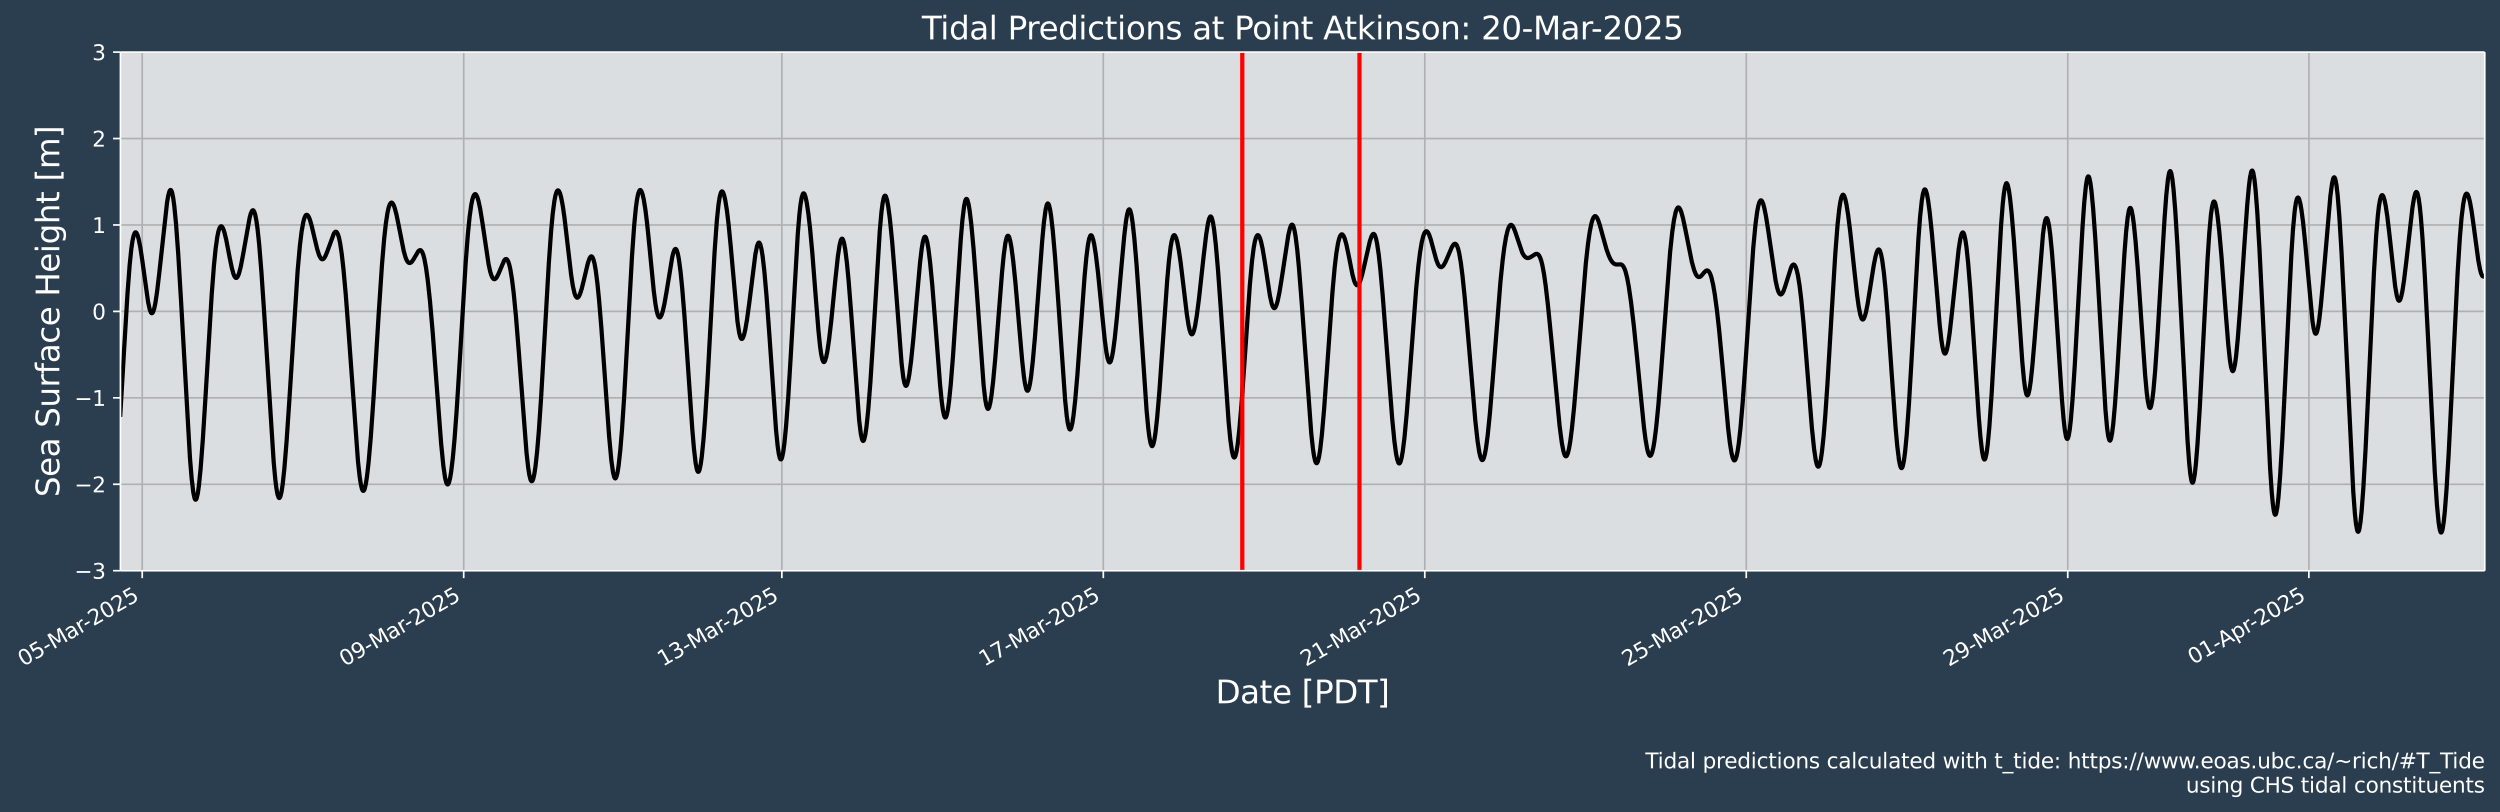 <?xml version="1.0" encoding="UTF-8"?>
<!DOCTYPE svg  PUBLIC '-//W3C//DTD SVG 1.1//EN'  'http://www.w3.org/Graphics/SVG/1.1/DTD/svg11.dtd'>
<svg width="1180.1pt" height="383.43pt" version="1.1" viewBox="0 0 1180.1 383.43" xmlns="http://www.w3.org/2000/svg" xmlns:xlink="http://www.w3.org/1999/xlink">
 <defs>
  <style type="text/css">*{stroke-linejoin: round; stroke-linecap: butt}</style>
 </defs>
 <g id="figure_1">
  <g id="patch_1">
   <path d="m0 383.43h1180.1v-383.43h-1180.1z" fill="#2b3e50"/>
  </g>
  <g id="axes_1">
   <g id="patch_2">
    <path d="m56.861 269.4h1116v-244.8h-1116z" fill="#dbdee1"/>
   </g>
   <g id="matplotlib.axis_1">
    <g id="xtick_1">
     <g id="line2d_1">
      <path d="m67.136 269.4v-244.8" clip-path="url(#p5b994e017e)" fill="none" stroke="#b0b0b0" stroke-linecap="square" stroke-width=".8"/>
     </g>
     <g id="line2d_2">
      <defs>
       <path id="m7d39c59b91" d="m0 0v3.5" stroke="#fff" stroke-width=".8"/>
      </defs>
      <use x="67.136" y="269.398" fill="#ffffff" stroke="#ffffff" stroke-width=".8" xlink:href="#m7d39c59b91"/>
     </g>
     <g id="text_1">
      <!-- 05-Mar-2025 -->
      <g transform="translate(10.999 314.79) rotate(-30) scale(.1 -.1)" fill="#fff">
       <defs>
        <path id="DejaVuSans-30" transform="scale(.016)" d="m2034 4250q-487 0-733-480-245-479-245-1442 0-959 245-1439 246-480 733-480 491 0 736 480 246 480 246 1439 0 963-246 1442-245 480-736 480zm0 500q785 0 1199-621 414-620 414-1801 0-1178-414-1799-414-620-1199-620-784 0-1198 620-414 621-414 1799 0 1181 414 1801 414 621 1198 621z"/>
        <path id="DejaVuSans-35" transform="scale(.016)" d="m691 4666h2478v-532h-1900v-1143q137 47 274 70 138 23 276 23 781 0 1237-428 457-428 457-1159 0-753-469-1171-469-417-1322-417-294 0-599 50-304 50-629 150v635q281-153 581-228t634-75q541 0 856 284 316 284 316 772 0 487-316 771-315 285-856 285-253 0-505-56-251-56-513-175v2344z"/>
        <path id="DejaVuSans-2d" transform="scale(.016)" d="m313 2009h1684v-512h-1684v512z"/>
        <path id="DejaVuSans-4d" transform="scale(.016)" d="m628 4666h941l1190-3175 1197 3175h941v-4666h-616v4097l-1203-3200h-634l-1203 3200v-4097h-613v4666z"/>
        <path id="DejaVuSans-61" transform="scale(.016)" d="m2194 1759q-697 0-966-159t-269-544q0-306 202-486 202-179 548-179 479 0 768 339t289 901v128h-572zm1147 238v-1997h-575v531q-197-318-491-470t-719-152q-537 0-855 302-317 302-317 808 0 590 395 890 396 300 1180 300h807v57q0 397-261 614t-733 217q-300 0-585-72-284-72-546-216v532q315 122 612 182 297 61 578 61 760 0 1135-394 375-393 375-1193z"/>
        <path id="DejaVuSans-72" transform="scale(.016)" d="m2631 2963q-97 56-211 82-114 27-251 27-488 0-749-317t-261-911v-1844h-578v3500h578v-544q182 319 472 473 291 155 707 155 59 0 131-8 72-7 159-23l3-590z"/>
        <path id="DejaVuSans-32" transform="scale(.016)" d="m1228 531h2203v-531h-2962v531q359 372 979 998 621 627 780 809 303 340 423 576 121 236 121 464 0 372-261 606-261 235-680 235-297 0-627-103-329-103-704-313v638q381 153 712 231 332 78 607 78 725 0 1156-363 431-362 431-968 0-288-108-546-107-257-392-607-78-91-497-524-418-433-1181-1211z"/>
       </defs>
       <use xlink:href="#DejaVuSans-30"/>
       <use transform="translate(63.623)" xlink:href="#DejaVuSans-35"/>
       <use transform="translate(127.25)" xlink:href="#DejaVuSans-2d"/>
       <use transform="translate(163.33)" xlink:href="#DejaVuSans-4d"/>
       <use transform="translate(249.61)" xlink:href="#DejaVuSans-61"/>
       <use transform="translate(310.89)" xlink:href="#DejaVuSans-72"/>
       <use transform="translate(345.63)" xlink:href="#DejaVuSans-2d"/>
       <use transform="translate(381.71)" xlink:href="#DejaVuSans-32"/>
       <use transform="translate(445.33)" xlink:href="#DejaVuSans-30"/>
       <use transform="translate(508.96)" xlink:href="#DejaVuSans-32"/>
       <use transform="translate(572.58)" xlink:href="#DejaVuSans-35"/>
      </g>
     </g>
    </g>
    <g id="xtick_2">
     <g id="line2d_3">
      <path d="m218.89 269.4v-244.8" clip-path="url(#p5b994e017e)" fill="none" stroke="#b0b0b0" stroke-linecap="square" stroke-width=".8"/>
     </g>
     <g id="line2d_4">
      <use x="218.887" y="269.398" fill="#ffffff" stroke="#ffffff" stroke-width=".8" xlink:href="#m7d39c59b91"/>
     </g>
     <g id="text_2">
      <!-- 09-Mar-2025 -->
      <g transform="translate(162.75 314.79) rotate(-30) scale(.1 -.1)" fill="#fff">
       <defs>
        <path id="DejaVuSans-39" transform="scale(.016)" d="m703 97v575q238-113 481-172 244-59 479-59 625 0 954 420 330 420 377 1277-181-269-460-413-278-144-615-144-700 0-1108 423-408 424-408 1159 0 718 425 1152 425 435 1131 435 810 0 1236-621 427-620 427-1801 0-1103-524-1761-523-658-1407-658-238 0-482 47-243 47-506 141zm1256 1978q425 0 673 290 249 291 249 798 0 503-249 795-248 292-673 292t-673-292-248-795q0-507 248-798 248-290 673-290z"/>
       </defs>
       <use xlink:href="#DejaVuSans-30"/>
       <use transform="translate(63.623)" xlink:href="#DejaVuSans-39"/>
       <use transform="translate(127.25)" xlink:href="#DejaVuSans-2d"/>
       <use transform="translate(163.33)" xlink:href="#DejaVuSans-4d"/>
       <use transform="translate(249.61)" xlink:href="#DejaVuSans-61"/>
       <use transform="translate(310.89)" xlink:href="#DejaVuSans-72"/>
       <use transform="translate(345.63)" xlink:href="#DejaVuSans-2d"/>
       <use transform="translate(381.71)" xlink:href="#DejaVuSans-32"/>
       <use transform="translate(445.33)" xlink:href="#DejaVuSans-30"/>
       <use transform="translate(508.96)" xlink:href="#DejaVuSans-32"/>
       <use transform="translate(572.58)" xlink:href="#DejaVuSans-35"/>
      </g>
     </g>
    </g>
    <g id="xtick_3">
     <g id="line2d_5">
      <path d="m369.06 269.4v-244.8" clip-path="url(#p5b994e017e)" fill="none" stroke="#b0b0b0" stroke-linecap="square" stroke-width=".8"/>
     </g>
     <g id="line2d_6">
      <use x="369.057" y="269.398" fill="#ffffff" stroke="#ffffff" stroke-width=".8" xlink:href="#m7d39c59b91"/>
     </g>
     <g id="text_3">
      <!-- 13-Mar-2025 -->
      <g transform="translate(312.92 314.79) rotate(-30) scale(.1 -.1)" fill="#fff">
       <defs>
        <path id="DejaVuSans-31" transform="scale(.016)" d="m794 531h1031v3560l-1122-225v575l1116 225h631v-4135h1031v-531h-2687v531z"/>
        <path id="DejaVuSans-33" transform="scale(.016)" d="m2597 2516q453-97 707-404 255-306 255-756 0-690-475-1069-475-378-1350-378-293 0-604 58t-642 174v609q262-153 574-231 313-78 654-78 593 0 904 234t311 681q0 413-289 645-289 233-804 233h-544v519h569q465 0 712 186t247 536q0 359-255 551-254 193-729 193-260 0-557-57-297-56-653-174v562q360 100 674 150t592 50q719 0 1137-327 419-326 419-882 0-388-222-655t-631-370z"/>
       </defs>
       <use xlink:href="#DejaVuSans-31"/>
       <use transform="translate(63.623)" xlink:href="#DejaVuSans-33"/>
       <use transform="translate(127.25)" xlink:href="#DejaVuSans-2d"/>
       <use transform="translate(163.33)" xlink:href="#DejaVuSans-4d"/>
       <use transform="translate(249.61)" xlink:href="#DejaVuSans-61"/>
       <use transform="translate(310.89)" xlink:href="#DejaVuSans-72"/>
       <use transform="translate(345.63)" xlink:href="#DejaVuSans-2d"/>
       <use transform="translate(381.71)" xlink:href="#DejaVuSans-32"/>
       <use transform="translate(445.33)" xlink:href="#DejaVuSans-30"/>
       <use transform="translate(508.96)" xlink:href="#DejaVuSans-32"/>
       <use transform="translate(572.58)" xlink:href="#DejaVuSans-35"/>
      </g>
     </g>
    </g>
    <g id="xtick_4">
     <g id="line2d_7">
      <path d="m520.81 269.4v-244.8" clip-path="url(#p5b994e017e)" fill="none" stroke="#b0b0b0" stroke-linecap="square" stroke-width=".8"/>
     </g>
     <g id="line2d_8">
      <use x="520.807" y="269.398" fill="#ffffff" stroke="#ffffff" stroke-width=".8" xlink:href="#m7d39c59b91"/>
     </g>
     <g id="text_4">
      <!-- 17-Mar-2025 -->
      <g transform="translate(464.67 314.79) rotate(-30) scale(.1 -.1)" fill="#fff">
       <defs>
        <path id="DejaVuSans-37" transform="scale(.016)" d="m525 4666h3e3v-269l-1694-4397h-659l1594 4134h-2241v532z"/>
       </defs>
       <use xlink:href="#DejaVuSans-31"/>
       <use transform="translate(63.623)" xlink:href="#DejaVuSans-37"/>
       <use transform="translate(127.25)" xlink:href="#DejaVuSans-2d"/>
       <use transform="translate(163.33)" xlink:href="#DejaVuSans-4d"/>
       <use transform="translate(249.61)" xlink:href="#DejaVuSans-61"/>
       <use transform="translate(310.89)" xlink:href="#DejaVuSans-72"/>
       <use transform="translate(345.63)" xlink:href="#DejaVuSans-2d"/>
       <use transform="translate(381.71)" xlink:href="#DejaVuSans-32"/>
       <use transform="translate(445.33)" xlink:href="#DejaVuSans-30"/>
       <use transform="translate(508.96)" xlink:href="#DejaVuSans-32"/>
       <use transform="translate(572.58)" xlink:href="#DejaVuSans-35"/>
      </g>
     </g>
    </g>
    <g id="xtick_5">
     <g id="line2d_9">
      <path d="m672.56 269.4v-244.8" clip-path="url(#p5b994e017e)" fill="none" stroke="#b0b0b0" stroke-linecap="square" stroke-width=".8"/>
     </g>
     <g id="line2d_10">
      <use x="672.558" y="269.398" fill="#ffffff" stroke="#ffffff" stroke-width=".8" xlink:href="#m7d39c59b91"/>
     </g>
     <g id="text_5">
      <!-- 21-Mar-2025 -->
      <g transform="translate(616.42 314.79) rotate(-30) scale(.1 -.1)" fill="#fff">
       <use xlink:href="#DejaVuSans-32"/>
       <use transform="translate(63.623)" xlink:href="#DejaVuSans-31"/>
       <use transform="translate(127.25)" xlink:href="#DejaVuSans-2d"/>
       <use transform="translate(163.33)" xlink:href="#DejaVuSans-4d"/>
       <use transform="translate(249.61)" xlink:href="#DejaVuSans-61"/>
       <use transform="translate(310.89)" xlink:href="#DejaVuSans-72"/>
       <use transform="translate(345.63)" xlink:href="#DejaVuSans-2d"/>
       <use transform="translate(381.71)" xlink:href="#DejaVuSans-32"/>
       <use transform="translate(445.33)" xlink:href="#DejaVuSans-30"/>
       <use transform="translate(508.96)" xlink:href="#DejaVuSans-32"/>
       <use transform="translate(572.58)" xlink:href="#DejaVuSans-35"/>
      </g>
     </g>
    </g>
    <g id="xtick_6">
     <g id="line2d_11">
      <path d="m824.31 269.4v-244.8" clip-path="url(#p5b994e017e)" fill="none" stroke="#b0b0b0" stroke-linecap="square" stroke-width=".8"/>
     </g>
     <g id="line2d_12">
      <use x="824.309" y="269.398" fill="#ffffff" stroke="#ffffff" stroke-width=".8" xlink:href="#m7d39c59b91"/>
     </g>
     <g id="text_6">
      <!-- 25-Mar-2025 -->
      <g transform="translate(768.17 314.79) rotate(-30) scale(.1 -.1)" fill="#fff">
       <use xlink:href="#DejaVuSans-32"/>
       <use transform="translate(63.623)" xlink:href="#DejaVuSans-35"/>
       <use transform="translate(127.25)" xlink:href="#DejaVuSans-2d"/>
       <use transform="translate(163.33)" xlink:href="#DejaVuSans-4d"/>
       <use transform="translate(249.61)" xlink:href="#DejaVuSans-61"/>
       <use transform="translate(310.89)" xlink:href="#DejaVuSans-72"/>
       <use transform="translate(345.63)" xlink:href="#DejaVuSans-2d"/>
       <use transform="translate(381.71)" xlink:href="#DejaVuSans-32"/>
       <use transform="translate(445.33)" xlink:href="#DejaVuSans-30"/>
       <use transform="translate(508.96)" xlink:href="#DejaVuSans-32"/>
       <use transform="translate(572.58)" xlink:href="#DejaVuSans-35"/>
      </g>
     </g>
    </g>
    <g id="xtick_7">
     <g id="line2d_13">
      <path d="m976.06 269.4v-244.8" clip-path="url(#p5b994e017e)" fill="none" stroke="#b0b0b0" stroke-linecap="square" stroke-width=".8"/>
     </g>
     <g id="line2d_14">
      <use x="976.059" y="269.398" fill="#ffffff" stroke="#ffffff" stroke-width=".8" xlink:href="#m7d39c59b91"/>
     </g>
     <g id="text_7">
      <!-- 29-Mar-2025 -->
      <g transform="translate(919.92 314.79) rotate(-30) scale(.1 -.1)" fill="#fff">
       <use xlink:href="#DejaVuSans-32"/>
       <use transform="translate(63.623)" xlink:href="#DejaVuSans-39"/>
       <use transform="translate(127.25)" xlink:href="#DejaVuSans-2d"/>
       <use transform="translate(163.33)" xlink:href="#DejaVuSans-4d"/>
       <use transform="translate(249.61)" xlink:href="#DejaVuSans-61"/>
       <use transform="translate(310.89)" xlink:href="#DejaVuSans-72"/>
       <use transform="translate(345.63)" xlink:href="#DejaVuSans-2d"/>
       <use transform="translate(381.71)" xlink:href="#DejaVuSans-32"/>
       <use transform="translate(445.33)" xlink:href="#DejaVuSans-30"/>
       <use transform="translate(508.96)" xlink:href="#DejaVuSans-32"/>
       <use transform="translate(572.58)" xlink:href="#DejaVuSans-35"/>
      </g>
     </g>
    </g>
    <g id="xtick_8">
     <g id="line2d_15">
      <path d="m1089.9 269.4v-244.8" clip-path="url(#p5b994e017e)" fill="none" stroke="#b0b0b0" stroke-linecap="square" stroke-width=".8"/>
     </g>
     <g id="line2d_16">
      <use x="1089.872" y="269.398" fill="#ffffff" stroke="#ffffff" stroke-width=".8" xlink:href="#m7d39c59b91"/>
     </g>
     <g id="text_8">
      <!-- 01-Apr-2025 -->
      <g transform="translate(1035.3 313.89) rotate(-30) scale(.1 -.1)" fill="#fff">
       <defs>
        <path id="DejaVuSans-41" transform="scale(.016)" d="m2188 4044-857-2322h1716l-859 2322zm-357 622h716l1778-4666h-656l-425 1197h-2103l-425-1197h-666l1781 4666z"/>
        <path id="DejaVuSans-70" transform="scale(.016)" d="m1159 525v-1856h-578v4831h578v-531q182 312 458 463 277 152 661 152 638 0 1036-506 399-506 399-1331t-399-1332q-398-506-1036-506-384 0-661 152-276 152-458 464zm1957 1222q0 634-261 995t-717 361q-457 0-718-361t-261-995 261-995 718-361q456 0 717 361t261 995z"/>
       </defs>
       <use xlink:href="#DejaVuSans-30"/>
       <use transform="translate(63.623)" xlink:href="#DejaVuSans-31"/>
       <use transform="translate(127.25)" xlink:href="#DejaVuSans-2d"/>
       <use transform="translate(161.08)" xlink:href="#DejaVuSans-41"/>
       <use transform="translate(229.49)" xlink:href="#DejaVuSans-70"/>
       <use transform="translate(292.96)" xlink:href="#DejaVuSans-72"/>
       <use transform="translate(327.7)" xlink:href="#DejaVuSans-2d"/>
       <use transform="translate(363.79)" xlink:href="#DejaVuSans-32"/>
       <use transform="translate(427.41)" xlink:href="#DejaVuSans-30"/>
       <use transform="translate(491.03)" xlink:href="#DejaVuSans-32"/>
       <use transform="translate(554.66)" xlink:href="#DejaVuSans-35"/>
      </g>
     </g>
    </g>
    <g id="text_9">
     <!-- Date [PDT] -->
     <g transform="translate(573.82 331.99) scale(.15 -.15)" fill="#fff">
      <defs>
       <path id="BitstreamVeraSans-Roman-44" transform="scale(.016)" d="m1259 4147v-3628h763q966 0 1414 437 448 438 448 1382 0 937-448 1373t-1414 436h-763zm-631 519h1297q1356 0 1990-564 635-564 635-1764 0-1207-638-1773-637-565-1987-565h-1297v4666z"/>
       <path id="BitstreamVeraSans-Roman-61" transform="scale(.016)" d="m2194 1759q-697 0-966-159t-269-544q0-306 202-486 202-179 548-179 479 0 768 339t289 901v128h-572zm1147 238v-1997h-575v531q-197-318-491-470t-719-152q-537 0-855 302-317 302-317 808 0 590 395 890 396 300 1180 300h807v57q0 397-261 614t-733 217q-300 0-585-72-284-72-546-216v532q315 122 612 182 297 61 578 61 760 0 1135-394 375-393 375-1193z"/>
       <path id="BitstreamVeraSans-Roman-74" transform="scale(.016)" d="m1172 4494v-994h1184v-447h-1184v-1900q0-428 117-550t477-122h590v-481h-590q-666 0-919 248-253 249-253 905v1900h-422v447h422v994h578z"/>
       <path id="BitstreamVeraSans-Roman-65" transform="scale(.016)" d="m3597 1894v-281h-2644q38-594 358-905t892-311q331 0 642 81t618 244v-544q-310-131-635-200t-659-69q-838 0-1327 487-489 488-489 1320 0 859 464 1363 464 505 1252 505 706 0 1117-455 411-454 411-1235zm-575 169q-6 471-264 752-258 282-683 282-481 0-770-272t-333-766l2050 4z"/>
       <path id="BitstreamVeraSans-Roman-5b" transform="scale(.016)" d="m550 4863h1325v-447h-750v-4813h750v-447h-1325v5707z"/>
       <path id="BitstreamVeraSans-Roman-50" transform="scale(.016)" d="m1259 4147v-1753h794q441 0 681 228 241 228 241 650 0 419-241 647-240 228-681 228h-794zm-631 519h1425q785 0 1186-355 402-355 402-1039 0-691-402-1044-401-353-1186-353h-794v-1875h-631v4666z"/>
       <path id="BitstreamVeraSans-Roman-54" transform="scale(.016)" d="m-19 4666h3947v-532h-1656v-4134h-634v4134h-1657v532z"/>
       <path id="BitstreamVeraSans-Roman-5d" transform="scale(.016)" d="m1947 4863v-5707h-1325v447h747v4813h-747v447h1325z"/>
      </defs>
      <use xlink:href="#BitstreamVeraSans-Roman-44"/>
      <use transform="translate(77.002)" xlink:href="#BitstreamVeraSans-Roman-61"/>
      <use transform="translate(138.28)" xlink:href="#BitstreamVeraSans-Roman-74"/>
      <use transform="translate(177.49)" xlink:href="#BitstreamVeraSans-Roman-65"/>
      <use transform="translate(239.01)" xlink:href="#BitstreamVeraSans-Roman-20"/>
      <use transform="translate(270.8)" xlink:href="#BitstreamVeraSans-Roman-5b"/>
      <use transform="translate(309.81)" xlink:href="#BitstreamVeraSans-Roman-50"/>
      <use transform="translate(370.12)" xlink:href="#BitstreamVeraSans-Roman-44"/>
      <use transform="translate(447.12)" xlink:href="#BitstreamVeraSans-Roman-54"/>
      <use transform="translate(508.2)" xlink:href="#BitstreamVeraSans-Roman-5d"/>
     </g>
    </g>
   </g>
   <g id="matplotlib.axis_2">
    <g id="ytick_1">
     <g id="line2d_17">
      <path d="m56.861 269.4h1116" clip-path="url(#p5b994e017e)" fill="none" stroke="#b0b0b0" stroke-linecap="square" stroke-width=".8"/>
     </g>
     <g id="line2d_18">
      <defs>
       <path id="m0440e4cadd" d="m0 0h-3.5" stroke="#fff" stroke-width=".8"/>
      </defs>
      <use x="56.861" y="269.398" fill="#ffffff" stroke="#ffffff" stroke-width=".8" xlink:href="#m0440e4cadd"/>
     </g>
     <g id="text_10">
      <!-- −3 -->
      <g transform="translate(35.119 273.2) scale(.1 -.1)" fill="#fff">
       <defs>
        <path id="DejaVuSans-2212" transform="scale(.016)" d="m678 2272h4006v-531h-4006v531z"/>
       </defs>
       <use xlink:href="#DejaVuSans-2212"/>
       <use transform="translate(83.789)" xlink:href="#DejaVuSans-33"/>
      </g>
     </g>
    </g>
    <g id="ytick_2">
     <g id="line2d_19">
      <path d="m56.861 228.6h1116" clip-path="url(#p5b994e017e)" fill="none" stroke="#b0b0b0" stroke-linecap="square" stroke-width=".8"/>
     </g>
     <g id="line2d_20">
      <use x="56.861" y="228.598" fill="#ffffff" stroke="#ffffff" stroke-width=".8" xlink:href="#m0440e4cadd"/>
     </g>
     <g id="text_11">
      <!-- −2 -->
      <g transform="translate(35.119 232.4) scale(.1 -.1)" fill="#fff">
       <use xlink:href="#DejaVuSans-2212"/>
       <use transform="translate(83.789)" xlink:href="#DejaVuSans-32"/>
      </g>
     </g>
    </g>
    <g id="ytick_3">
     <g id="line2d_21">
      <path d="m56.861 187.8h1116" clip-path="url(#p5b994e017e)" fill="none" stroke="#b0b0b0" stroke-linecap="square" stroke-width=".8"/>
     </g>
     <g id="line2d_22">
      <use x="56.861" y="187.798" fill="#ffffff" stroke="#ffffff" stroke-width=".8" xlink:href="#m0440e4cadd"/>
     </g>
     <g id="text_12">
      <!-- −1 -->
      <g transform="translate(35.119 191.6) scale(.1 -.1)" fill="#fff">
       <use xlink:href="#DejaVuSans-2212"/>
       <use transform="translate(83.789)" xlink:href="#DejaVuSans-31"/>
      </g>
     </g>
    </g>
    <g id="ytick_4">
     <g id="line2d_23">
      <path d="m56.861 147h1116" clip-path="url(#p5b994e017e)" fill="none" stroke="#b0b0b0" stroke-linecap="square" stroke-width=".8"/>
     </g>
     <g id="line2d_24">
      <use x="56.861" y="146.998" fill="#ffffff" stroke="#ffffff" stroke-width=".8" xlink:href="#m0440e4cadd"/>
     </g>
     <g id="text_13">
      <!-- 0 -->
      <g transform="translate(43.499 150.8) scale(.1 -.1)" fill="#fff">
       <use xlink:href="#DejaVuSans-30"/>
      </g>
     </g>
    </g>
    <g id="ytick_5">
     <g id="line2d_25">
      <path d="m56.861 106.2h1116" clip-path="url(#p5b994e017e)" fill="none" stroke="#b0b0b0" stroke-linecap="square" stroke-width=".8"/>
     </g>
     <g id="line2d_26">
      <use x="56.861" y="106.198" fill="#ffffff" stroke="#ffffff" stroke-width=".8" xlink:href="#m0440e4cadd"/>
     </g>
     <g id="text_14">
      <!-- 1 -->
      <g transform="translate(43.499 110) scale(.1 -.1)" fill="#fff">
       <use xlink:href="#DejaVuSans-31"/>
      </g>
     </g>
    </g>
    <g id="ytick_6">
     <g id="line2d_27">
      <path d="m56.861 65.398h1116" clip-path="url(#p5b994e017e)" fill="none" stroke="#b0b0b0" stroke-linecap="square" stroke-width=".8"/>
     </g>
     <g id="line2d_28">
      <use x="56.861" y="65.398" fill="#ffffff" stroke="#ffffff" stroke-width=".8" xlink:href="#m0440e4cadd"/>
     </g>
     <g id="text_15">
      <!-- 2 -->
      <g transform="translate(43.499 69.197) scale(.1 -.1)" fill="#fff">
       <use xlink:href="#DejaVuSans-32"/>
      </g>
     </g>
    </g>
    <g id="ytick_7">
     <g id="line2d_29">
      <path d="m56.861 24.598h1116" clip-path="url(#p5b994e017e)" fill="none" stroke="#b0b0b0" stroke-linecap="square" stroke-width=".8"/>
     </g>
     <g id="line2d_30">
      <use x="56.861" y="24.598" fill="#ffffff" stroke="#ffffff" stroke-width=".8" xlink:href="#m0440e4cadd"/>
     </g>
     <g id="text_16">
      <!-- 3 -->
      <g transform="translate(43.499 28.397) scale(.1 -.1)" fill="#fff">
       <use xlink:href="#DejaVuSans-33"/>
      </g>
     </g>
    </g>
    <g id="text_17">
     <!-- Sea Surface Height [m] -->
     <g transform="translate(27.999 234.64) rotate(-90) scale(.15 -.15)" fill="#fff">
      <defs>
       <path id="BitstreamVeraSans-Roman-53" transform="scale(.016)" d="m3425 4513v-616q-359 172-678 256-319 85-616 85-515 0-795-200t-280-569q0-310 186-468 186-157 705-254l381-78q706-135 1042-474t336-907q0-679-455-1029-454-350-1332-350-331 0-705 75-373 75-773 222v650q384-215 753-325 369-109 725-109 540 0 834 212 294 213 294 607 0 343-211 537t-692 291l-385 75q-706 140-1022 440-315 300-315 835 0 619 436 975t1201 356q329 0 669-60 341-59 697-177z"/>
       <path id="BitstreamVeraSans-Roman-75" transform="scale(.016)" d="m544 1381v2119h575v-2097q0-497 193-746 194-248 582-248 465 0 735 297 271 297 271 810v1984h575v-3500h-575v538q-209-319-486-474-276-155-642-155-603 0-916 375-312 375-312 1097z"/>
       <path id="BitstreamVeraSans-Roman-72" transform="scale(.016)" d="m2631 2963q-97 56-211 82-114 27-251 27-488 0-749-317t-261-911v-1844h-578v3500h578v-544q182 319 472 473 291 155 707 155 59 0 131-8 72-7 159-23l3-590z"/>
       <path id="BitstreamVeraSans-Roman-66" transform="scale(.016)" d="m2375 4863v-479h-550q-309 0-430-125-120-125-120-450v-309h947v-447h-947v-3053h-578v3053h-550v447h550v244q0 584 272 851 272 268 862 268h544z"/>
       <path id="BitstreamVeraSans-Roman-63" transform="scale(.016)" d="m3122 3366v-538q-244 135-489 202t-495 67q-560 0-870-355-309-354-309-995t309-996q310-354 870-354 250 0 495 67t489 202v-532q-241-112-499-168-257-57-548-57-791 0-1257 497-465 497-465 1341 0 856 470 1346 471 491 1290 491 265 0 518-55 253-54 491-163z"/>
       <path id="BitstreamVeraSans-Roman-48" transform="scale(.016)" d="m628 4666h631v-1913h2294v1913h631v-4666h-631v2222h-2294v-2222h-631v4666z"/>
       <path id="BitstreamVeraSans-Roman-69" transform="scale(.016)" d="m603 3500h575v-3500h-575v3500zm0 1363h575v-729h-575v729z"/>
       <path id="BitstreamVeraSans-Roman-67" transform="scale(.016)" d="m2906 1791q0 625-258 968-257 344-723 344-462 0-720-344-258-343-258-968 0-622 258-966t720-344q466 0 723 344 258 344 258 966zm575-1357q0-893-397-1329-396-436-1215-436-303 0-572 45t-522 139v559q253-137 500-202 247-66 503-66 566 0 847 295t281 892v285q-178-310-456-463t-666-153q-643 0-1037 490-394 491-394 1301 0 812 394 1302 394 491 1037 491 388 0 666-153t456-462v531h575v-3066z"/>
       <path id="BitstreamVeraSans-Roman-68" transform="scale(.016)" d="m3513 2113v-2113h-575v2094q0 497-194 743-194 247-581 247-466 0-735-297-269-296-269-809v-1978h-578v4863h578v-1907q207 316 486 472 280 156 646 156 603 0 912-373 310-373 310-1098z"/>
       <path id="BitstreamVeraSans-Roman-6d" transform="scale(.016)" d="m3328 2828q216 388 516 572t706 184q547 0 844-383 297-382 297-1088v-2113h-578v2094q0 503-179 746-178 244-543 244-447 0-707-297-259-296-259-809v-1978h-578v2094q0 506-178 748t-550 242q-441 0-701-298-259-298-259-808v-1978h-578v3500h578v-544q197 322 472 475t653 153q382 0 649-194 267-193 395-562z"/>
      </defs>
      <use xlink:href="#BitstreamVeraSans-Roman-53"/>
      <use transform="translate(63.477)" xlink:href="#BitstreamVeraSans-Roman-65"/>
      <use transform="translate(125)" xlink:href="#BitstreamVeraSans-Roman-61"/>
      <use transform="translate(186.28)" xlink:href="#BitstreamVeraSans-Roman-20"/>
      <use transform="translate(218.07)" xlink:href="#BitstreamVeraSans-Roman-53"/>
      <use transform="translate(281.54)" xlink:href="#BitstreamVeraSans-Roman-75"/>
      <use transform="translate(344.92)" xlink:href="#BitstreamVeraSans-Roman-72"/>
      <use transform="translate(386.04)" xlink:href="#BitstreamVeraSans-Roman-66"/>
      <use transform="translate(421.24)" xlink:href="#BitstreamVeraSans-Roman-61"/>
      <use transform="translate(482.52)" xlink:href="#BitstreamVeraSans-Roman-63"/>
      <use transform="translate(537.5)" xlink:href="#BitstreamVeraSans-Roman-65"/>
      <use transform="translate(599.02)" xlink:href="#BitstreamVeraSans-Roman-20"/>
      <use transform="translate(630.81)" xlink:href="#BitstreamVeraSans-Roman-48"/>
      <use transform="translate(706.01)" xlink:href="#BitstreamVeraSans-Roman-65"/>
      <use transform="translate(767.53)" xlink:href="#BitstreamVeraSans-Roman-69"/>
      <use transform="translate(795.31)" xlink:href="#BitstreamVeraSans-Roman-67"/>
      <use transform="translate(858.79)" xlink:href="#BitstreamVeraSans-Roman-68"/>
      <use transform="translate(922.17)" xlink:href="#BitstreamVeraSans-Roman-74"/>
      <use transform="translate(961.38)" xlink:href="#BitstreamVeraSans-Roman-20"/>
      <use transform="translate(993.16)" xlink:href="#BitstreamVeraSans-Roman-5b"/>
      <use transform="translate(1032.2)" xlink:href="#BitstreamVeraSans-Roman-6d"/>
      <use transform="translate(1129.6)" xlink:href="#BitstreamVeraSans-Roman-5d"/>
     </g>
    </g>
   </g>
   <g id="line2d_31">
    <path d="m56.729 196.78 1.844-31.61 1.581-26.211 1.054-13.948 0.79-7.644 0.527-3.617 0.527-2.443 0.527-1.328 0.263-0.273 0.263-0.029 0.263 0.201 0.527 1.042 0.527 1.809 0.79 3.933 1.054 6.984 2.635 18.916 0.79 3.59 0.527 1.333 0.263 0.31 0.263 0.063 0.263-0.188 0.263-0.437 0.527-1.602 0.527-2.51 0.79-5.219 1.054-8.932 3.688-33.463 0.527-3.008 0.527-2.004 0.263-0.57 0.263-0.256 0.263 0.072 0.263 0.41 0.263 0.755 0.527 2.55 0.527 3.9 0.79 8.167 1.054 14.435 1.317 21.927 4.215 74.202 0.79 9.671 0.79 6.662 0.527 2.535 0.263 0.667 0.263 0.262 0.263-0.14 0.263-0.535 0.527-2.216 0.527-3.642 0.79-7.798 1.054-13.842 1.317-20.916 2.898-47.882 1.054-13.658 0.79-7.845 0.79-5.624 0.527-2.535 0.527-1.615 0.527-0.758 0.263-0.08 0.263 0.108 0.263 0.285 0.527 1.073 0.527 1.636 0.79 3.31 1.581 8.182 1.054 5.101 0.79 2.851 0.527 1.224 0.527 0.594 0.263 0.048 0.263-0.121 0.527-0.739 0.527-1.367 0.79-3.071 1.054-5.485 3.162-17.722 0.527-1.887 0.527-1.204 0.263-0.3 0.263-0.076 0.263 0.163 0.263 0.414 0.527 1.614 0.527 2.691 0.527 3.758 0.79 7.502 1.054 12.943 1.317 19.539 4.479 70.23 0.79 8.429 0.527 4.159 0.527 2.832 0.527 1.42 0.263 0.168 0.263-0.192 0.263-0.548 0.527-2.125 0.527-3.413 0.79-7.242 1.054-12.837 1.317-19.572 3.952-61.656 1.054-11.673 0.79-6.486 0.79-4.489 0.527-1.936 0.527-1.142 0.263-0.292 0.263-0.117 0.263 0.049 0.263 0.205 0.527 0.835 0.527 1.33 0.79 2.717 1.317 5.61 1.317 5.495 0.79 2.549 0.527 1.208 0.527 0.754 0.527 0.283 0.527-0.176 0.527-0.593 0.527-0.949 0.79-1.931 3.162-8.631 0.527-0.631 0.263-0.121 0.263 0.028 0.263 0.191 0.527 0.916 0.527 1.689 0.527 2.504 0.79 5.284 0.79 7.003 1.054 11.608 1.317 17.228 4.479 61.798 0.79 7.264 0.527 3.498 0.527 2.284 0.263 0.663 0.263 0.338 0.263 0.012 0.263-0.311 0.263-0.628 0.527-2.173 0.527-3.318 0.79-6.881 1.054-12.135 1.317-18.78 2.371-38.702 1.581-23.689 1.054-12.489 0.79-7.144 0.79-5.14 0.527-2.336 0.527-1.509 0.527-0.736 0.263-0.098 0.263 0.072 0.263 0.232 0.527 0.912 0.527 1.449 0.79 3.014 1.054 5.137 2.371 12.022 0.79 2.838 0.527 1.358 0.527 0.915 0.527 0.488 0.527 0.1 0.527-0.239 0.527-0.521 0.79-1.175 2.108-3.6 0.527-0.475 0.527-0.081 0.263 0.14 0.527 0.697 0.527 1.313 0.527 1.976 0.79 4.247 0.79 5.759 1.054 9.835 1.317 15.164 1.844 24.579 2.108 27.522 1.054 10.617 0.79 5.474 0.527 2.225 0.263 0.657 0.263 0.347 0.263 0.037 0.263-0.27 0.263-0.573 0.527-2.027 0.527-3.14 0.79-6.616 0.79-8.651 1.054-14.232 1.317-21.069 2.898-48.107 1.054-13.66 0.79-7.878 0.79-5.686 0.527-2.582 0.527-1.659 0.527-0.79 0.263-0.088 0.263 0.106 0.263 0.292 0.527 1.111 0.527 1.763 0.79 3.721 1.054 6.541 2.898 19.519 0.79 3.581 0.527 1.692 0.527 1.129 0.527 0.591 0.527 0.097 0.527-0.339 0.527-0.712 0.79-1.606 2.635-6.208 0.527-0.556 0.263-0.099 0.263 0.037 0.263 0.184 0.527 0.848 0.527 1.536 0.527 2.264 0.79 4.788 0.79 6.415 1.054 10.824 1.317 16.358 3.688 48.201 0.79 7.051 0.527 3.359 0.527 2.148 0.263 0.598 0.263 0.275 0.263-0.047 0.263-0.368 0.263-0.684 0.527-2.288 0.527-3.458 0.79-7.208 0.79-9.391 1.054-15.412 1.581-27.399 2.108-36.847 1.054-14.806 0.79-8.489 0.79-6.013 0.527-2.639 0.527-1.597 0.263-0.428 0.263-0.194 0.263 0.031 0.263 0.247 0.527 1.107 0.527 1.873 0.79 4.117 0.79 5.49 1.317 11.259 1.844 15.838 0.79 5.101 0.79 3.494 0.527 1.384 0.527 0.654 0.263 0.07 0.263-0.089 0.527-0.616 0.527-1.133 0.79-2.482 1.054-4.298 1.844-7.77 0.79-2.249 0.527-0.783 0.263-0.129 0.263 0.065 0.263 0.269 0.527 1.187 0.527 2.087 0.527 2.997 0.79 6.134 0.79 7.901 1.054 12.741 1.581 22.109 2.108 29.477 1.054 11.351 0.79 5.659 0.527 2.132 0.263 0.543 0.263 0.19 0.263-0.162 0.263-0.51 0.527-2.037 0.527-3.325 0.79-7.198 0.79-9.555 1.054-15.826 1.581-28.328 2.108-37.995 1.054-14.816 0.79-8.102 0.527-3.844 0.527-2.613 0.527-1.447 0.263-0.314 0.263-0.057 0.263 0.188 0.263 0.421 0.527 1.496 0.527 2.31 0.79 4.863 0.79 6.372 1.054 10.331 2.108 21.659 0.79 6.142 0.527 3.006 0.527 2.051 0.527 1.098 0.263 0.207 0.263-0.008 0.263-0.21 0.527-0.977 0.527-1.63 0.79-3.448 1.054-5.974 2.635-16.093 0.527-2.151 0.527-1.38 0.263-0.354 0.263-0.11 0.263 0.146 0.263 0.41 0.527 1.627 0.527 2.699 0.79 5.94 0.79 7.923 1.054 12.961 1.581 22.699 2.108 30.661 0.79 9.248 0.79 6.746 0.527 2.79 0.263 0.838 0.263 0.458 0.263 0.077 0.263-0.301 0.263-0.672 0.527-2.415 0.527-3.751 0.79-7.86 0.79-10.197 1.054-16.525 1.581-28.96 1.844-33.256 1.054-14.625 0.79-7.642 0.527-3.375 0.527-2.03 0.263-0.537 0.263-0.236 0.263 0.049 0.263 0.317 0.527 1.377 0.527 2.274 0.79 4.903 0.79 6.514 1.054 10.847 3.162 35.184 0.79 5.185 0.527 2.043 0.263 0.593 0.263 0.315 0.263 0.048 0.263-0.205 0.263-0.443 0.527-1.533 0.527-2.285 0.79-4.575 1.054-7.708 2.898-23.13 0.79-3.935 0.527-1.39 0.263-0.273 0.263 0.023 0.263 0.324 0.263 0.627 0.527 2.15 0.527 3.286 0.79 6.821 1.054 11.913 1.317 17.97 3.162 45.171 0.79 7.857 0.527 3.594 0.527 2.087 0.263 0.453 0.263 0.056 0.263-0.336 0.263-0.72 0.527-2.541 0.527-3.895 0.79-8.072 1.054-14.121 1.317-21.729 3.162-54.96 0.79-9.508 0.527-4.597 0.527-3.12 0.527-1.665 0.263-0.313 0.263 0.012 0.263 0.32 0.527 1.485 0.527 2.485 0.79 5.315 0.79 6.938 1.054 11.416 1.581 20.282 1.317 16.381 0.79 7.658 0.527 3.701 0.527 2.426 0.527 1.125 0.263 0.089 0.263-0.21 0.263-0.492 0.527-1.756 0.527-2.654 0.79-5.343 1.054-9.038 1.844-18.589 1.317-12.126 0.79-5.117 0.527-2.074 0.263-0.581 0.263-0.264 0.263 0.058 0.263 0.381 0.527 1.708 0.527 2.899 0.79 6.306 0.79 8.208 1.317 16.635 3.688 49.583 0.79 6.353 0.527 2.459 0.263 0.649 0.263 0.253 0.263-0.141 0.263-0.53 0.527-2.177 0.527-3.57 0.79-7.55 1.054-13.35 1.317-20.466 3.162-51.654 0.79-8.75 0.527-4.058 0.527-2.53 0.263-0.692 0.263-0.321 0.263 0.038 0.263 0.379 0.527 1.704 0.527 2.821 0.79 5.958 1.054 10.476 1.317 16.209 3.162 41.57 0.79 6.537 0.527 2.69 0.527 1.275 0.263 0.114 0.263-0.221 0.263-0.54 0.527-1.962 0.527-2.997 0.79-6.069 1.054-10.285 1.581-18.195 1.581-17.672 0.79-6.721 0.527-3.175 0.527-1.947 0.263-0.487 0.263-0.157 0.263 0.17 0.263 0.491 0.527 1.902 0.527 3.027 0.79 6.335 1.054 11.017 1.317 16.456 2.371 30.642 0.79 7.876 0.527 3.868 0.527 2.524 0.263 0.717 0.263 0.341 0.263-0.036 0.263-0.42 0.263-0.775 0.527-2.587 0.527-3.846 0.79-7.746 1.054-13.133 1.581-23.52 2.108-31.917 0.79-9.31 0.79-6.484 0.527-2.481 0.263-0.663 0.263-0.281 0.263 0.094 0.263 0.455 0.527 1.927 0.527 3.141 0.79 6.593 1.054 11.447 1.317 17.275 3.425 47.114 0.79 6.793 0.527 2.82 0.527 1.347 0.263 0.121 0.263-0.237 0.263-0.582 0.527-2.128 0.527-3.276 0.79-6.683 1.054-11.379 1.581-20.182 1.581-20.027 0.79-8.074 0.79-5.772 0.527-2.324 0.263-0.679 0.263-0.356 0.263-0.037 0.263 0.273 0.263 0.572 0.527 1.982 0.527 2.99 0.79 6.065 1.054 10.341 1.581 18.373 1.581 18.194 0.79 7.249 0.527 3.61 0.527 2.408 0.263 0.708 0.263 0.37 0.263 0.026 0.263-0.316 0.263-0.651 0.527-2.262 0.527-3.429 0.79-6.971 1.054-11.825 1.581-20.91 1.844-24.575 0.79-8.45 0.79-5.963 0.527-2.272 0.263-0.583 0.263-0.209 0.263 0.163 0.263 0.527 0.527 2.093 0.527 3.36 0.79 7.032 1.054 12.177 1.317 18.159 3.425 49.215 0.79 7.729 0.527 3.549 0.527 2.106 0.263 0.493 0.263 0.12 0.263-0.247 0.263-0.604 0.527-2.218 0.527-3.442 0.79-7.088 1.054-12.173 1.581-21.702 1.844-25.118 0.79-8.537 0.79-6.211 0.527-2.654 0.527-1.427 0.263-0.263 0.263 0.026 0.263 0.303 0.527 1.383 0.527 2.317 0.79 4.961 1.054 8.789 1.581 15.963 1.581 15.539 0.79 5.879 0.527 2.756 0.527 1.646 0.263 0.382 0.263 0.081 0.263-0.218 0.263-0.513 0.527-1.871 0.527-2.903 0.79-5.974 1.054-10.176 1.844-20.9 1.581-17.286 0.79-6.678 0.527-3.193 0.527-1.96 0.263-0.476 0.263-0.127 0.263 0.224 0.263 0.574 0.527 2.166 0.527 3.43 0.79 7.179 1.054 12.465 1.317 18.549 3.425 50.314 0.79 8.418 0.527 4.157 0.527 2.809 0.527 1.37 0.263 0.136 0.263-0.227 0.263-0.583 0.527-2.185 0.527-3.441 0.79-7.183 1.054-12.506 1.581-22.529 2.108-29.919 0.79-8.809 0.79-6.564 0.527-2.985 0.527-1.86 0.263-0.521 0.263-0.26 0.263-0.01 0.263 0.228 0.527 1.12 0.527 1.921 0.79 4.175 0.79 5.451 1.317 10.944 1.581 13.238 0.79 5.16 0.527 2.469 0.527 1.548 0.263 0.405 0.263 0.153 0.263-0.098 0.263-0.345 0.527-1.403 0.527-2.275 0.79-4.784 1.054-8.242 2.108-19.269 1.317-11.077 0.79-4.927 0.527-2.146 0.527-1.033 0.263-0.06 0.263 0.256 0.263 0.576 0.527 2.104 0.527 3.316 0.79 6.982 1.054 12.228 1.317 18.275 3.688 53.338 0.79 8.197 0.79 5.654 0.527 2.138 0.263 0.551 0.263 0.202 0.263-0.146 0.263-0.489 0.527-1.974 0.527-3.22 0.79-6.888 1.054-12.249 1.317-18.525 2.635-37.991 1.054-11.501 0.79-6.167 0.527-2.857 0.527-1.877 0.527-0.954 0.263-0.155 0.263 0.047 0.263 0.239 0.527 1.017 0.527 1.676 0.79 3.596 1.054 6.372 2.371 15.665 0.79 3.576 0.527 1.505 0.527 0.719 0.263 0.058 0.263-0.14 0.263-0.334 0.527-1.217 0.527-1.878 0.79-3.834 1.054-6.441 3.162-20.682 0.79-3.329 0.527-1.251 0.263-0.276 0.263-0.022 0.263 0.245 0.263 0.52 0.527 1.88 0.527 2.987 0.79 6.392 0.79 8.308 1.317 16.763 4.479 61.308 0.79 7.275 0.527 3.511 0.527 2.306 0.263 0.678 0.263 0.355 0.263 0.031 0.263-0.292 0.263-0.61 0.527-2.143 0.527-3.303 0.79-6.884 1.054-12.079 1.317-18.138 2.635-37.244 1.054-11.72 0.79-6.692 0.79-4.759 0.527-2.129 0.527-1.348 0.527-0.622 0.263-0.056 0.263 0.106 0.527 0.671 0.527 1.242 0.79 2.802 1.054 5.04 1.844 9.3 0.79 2.87 0.527 1.253 0.527 0.663 0.263 0.107 0.263-0.041 0.263-0.183 0.527-0.768 0.527-1.248 0.79-2.598 1.054-4.384 2.635-11.569 0.79-2.349 0.527-0.897 0.263-0.197 0.263-0.007 0.263 0.196 0.263 0.412 0.527 1.505 0.527 2.444 0.79 5.389 0.79 7.229 1.054 11.807 1.844 23.902 2.635 34.183 1.054 10.802 0.79 5.911 0.527 2.659 0.527 1.536 0.263 0.331 0.263 0.037 0.263-0.256 0.263-0.547 0.527-1.943 0.527-3.019 0.79-6.341 1.054-11.224 1.317-17.005 3.162-42.178 1.054-10.851 0.79-6.333 0.79-4.714 0.79-3.15 0.527-1.281 0.527-0.664 0.263-0.11 0.263 0.032 0.527 0.472 0.527 0.99 0.79 2.247 1.054 3.927 1.581 5.822 0.79 2.042 0.527 0.882 0.527 0.477 0.527 0.085 0.527-0.274 0.527-0.586 0.79-1.345 1.054-2.364 2.108-4.927 0.79-1.196 0.527-0.355 0.263-0.005 0.263 0.129 0.527 0.708 0.527 1.381 0.527 2.115 0.79 4.592 0.79 6.198 1.054 10.283 1.581 18.052 3.425 40.116 1.054 9.533 0.79 5.17 0.527 2.296 0.527 1.288 0.263 0.253 0.263-0.012 0.263-0.276 0.263-0.538 0.527-1.844 0.527-2.82 0.79-5.884 1.054-10.396 1.317-15.81 3.688-46.589 1.054-10.272 0.79-6.125 0.79-4.7 0.79-3.284 0.527-1.411 0.527-0.824 0.263-0.196 0.263-0.057 0.263 0.077 0.527 0.528 0.527 0.971 0.79 2.092 3.162 9.427 0.79 1.373 0.79 0.83 0.527 0.278 0.527 0.087 0.79-0.164 0.79-0.42 2.108-1.323 0.527-0.073 0.527 0.181 0.527 0.527 0.527 0.963 0.527 1.48 0.527 2.055 0.79 4.216 0.79 5.521 1.054 9.04 1.581 15.871 3.952 41.381 1.054 8.023 0.79 4.056 0.527 1.6 0.263 0.447 0.263 0.206 0.263-0.036 0.263-0.279 0.527-1.277 0.527-2.205 0.527-3.076 0.79-6.078 1.054-10.367 1.317-15.555 4.215-52.23 1.054-9.432 0.79-5.424 0.79-3.943 0.527-1.798 0.527-1.141 0.527-0.504 0.263-0.024 0.263 0.12 0.527 0.639 0.527 1.106 0.79 2.329 1.317 4.829 1.844 6.6 1.054 2.982 0.79 1.724 0.79 1.255 0.79 0.794 0.79 0.381 0.79 0.068 1.844-0.05 0.527 0.279 0.527 0.577 0.527 0.962 0.527 1.419 0.79 3.076 0.79 4.233 1.054 7.265 1.317 11.133 1.581 15.511 3.162 32.087 0.79 6.122 0.79 4.518 0.527 1.965 0.527 1.053 0.263 0.172 0.263-0.067 0.263-0.306 0.527-1.325 0.527-2.25 0.527-3.129 0.79-6.202 1.054-10.69 1.317-16.331 4.215-55.842 1.054-9.829 0.79-5.434 0.79-3.665 0.527-1.453 0.527-0.681 0.263-0.063 0.263 0.114 0.527 0.721 0.527 1.309 0.79 2.855 1.054 4.928 3.162 15.824 1.054 3.805 0.79 1.946 0.527 0.825 0.527 0.453 0.527 0.107 0.527-0.192 0.527-0.427 1.317-1.549 0.79-0.761 0.527-0.217 0.527 0.129 0.527 0.555 0.527 1.041 0.527 1.563 0.79 3.349 0.79 4.533 1.054 7.785 1.054 9.605 1.317 14.07 2.898 31.914 0.79 6.669 0.79 4.945 0.527 2.166 0.527 1.169 0.263 0.194 0.263-0.072 0.263-0.34 0.527-1.484 0.527-2.536 0.527-3.543 0.79-7.05 1.054-12.182 1.317-18.55 3.688-54.586 1.054-11.103 0.79-5.95 0.527-2.748 0.527-1.766 0.527-0.808 0.263-0.06 0.263 0.158 0.263 0.365 0.527 1.308 0.527 1.992 0.79 4.029 1.054 6.742 3.425 23.289 0.79 3.558 0.527 1.64 0.527 1.007 0.527 0.374 0.263-0.04 0.527-0.499 0.527-0.988 0.79-2.182 2.898-9.226 0.527-0.862 0.527-0.346 0.263 0.047 0.263 0.205 0.527 0.911 0.527 1.617 0.527 2.349 0.79 4.91 0.79 6.525 1.054 10.936 1.317 16.271 2.635 33.247 1.054 10.122 0.79 5.24 0.527 2.119 0.263 0.607 0.263 0.294 0.263-0.027 0.263-0.35 0.263-0.674 0.527-2.308 0.527-3.541 0.79-7.428 0.79-9.614 1.054-15.452 1.844-31.126 1.844-30.078 1.054-13.529 0.79-7.401 0.527-3.454 0.527-2.239 0.527-1.047 0.263-0.095 0.263 0.176 0.263 0.434 0.527 1.585 0.527 2.439 0.79 4.981 1.054 8.479 1.844 17.399 1.317 11.847 0.79 5.658 0.79 3.923 0.527 1.481 0.263 0.384 0.263 0.148 0.263-0.082 0.263-0.304 0.527-1.227 0.527-1.952 0.79-3.985 1.317-8.267 1.581-9.975 0.79-3.928 0.527-1.897 0.527-1.16 0.263-0.265 0.263-0.038 0.263 0.2 0.263 0.446 0.527 1.653 0.527 2.68 0.79 5.892 0.79 7.928 1.054 13.084 1.844 26.603 1.844 25.547 0.79 8.736 0.79 6.429 0.527 2.694 0.263 0.814 0.263 0.442 0.263 0.061 0.263-0.323 0.263-0.706 0.527-2.54 0.527-3.968 0.79-8.335 1.054-14.694 1.317-22.273 3.162-55.689 0.79-10.343 0.79-7.457 0.527-3.18 0.527-1.716 0.263-0.321 0.263 0.022 0.263 0.352 0.527 1.622 0.527 2.719 0.79 5.783 1.054 10.124 1.317 15.173 2.371 28.055 0.79 7.058 0.527 3.421 0.527 2.213 0.263 0.627 0.263 0.304 0.263-0.016 0.263-0.328 0.527-1.538 0.527-2.593 0.79-5.482 1.054-9.333 3.162-29.94 0.79-4.956 0.527-2.07 0.263-0.604 0.263-0.297 0.263 0.021 0.263 0.346 0.263 0.673 0.527 2.32 0.527 3.568 0.79 7.451 1.054 13.058 1.581 23.612 2.371 35.928 0.79 9.488 0.79 6.868 0.527 2.746 0.263 0.76 0.263 0.334 0.263-0.098 0.263-0.53 0.527-2.33 0.527-3.931 0.79-8.528 1.054-15.213 1.317-22.96 3.162-56.873 0.79-10.115 0.527-4.908 0.527-3.259 0.527-1.555 0.263-0.146 0.263 0.26 0.263 0.649 0.527 2.384 0.527 3.67 0.79 7.473 1.054 12.684 1.581 22.666 2.371 34.517 0.79 8.497 0.527 4.029 0.527 2.498 0.263 0.644 0.263 0.236 0.263-0.166 0.263-0.558 0.527-2.222 0.527-3.544 0.79-7.318 1.054-12.362 3.952-49.703 0.527-3.99 0.527-2.648 0.263-0.775 0.263-0.394 0.263-0.01 0.263 0.374 0.263 0.752 0.527 2.59 0.527 3.924 0.79 8.001 1.054 13.623 1.581 24.058 2.108 32.107 0.79 9.421 0.527 4.713 0.527 3.159 0.263 0.937 0.263 0.487 0.263 0.031 0.263-0.427 0.263-0.878 0.527-3.059 0.527-4.655 0.79-9.502 1.054-16.084 1.581-28.184 2.108-37.591 0.79-11.163 0.79-7.957 0.527-3.133 0.263-0.866 0.263-0.392 0.263 0.078 0.263 0.537 0.527 2.384 0.527 3.969 0.79 8.421 1.054 14.617 1.317 21.711 3.425 58.435 0.79 8.762 0.527 3.747 0.527 1.877 0.263 0.22 0.263-0.253 0.263-0.714 0.527-2.733 0.527-4.299 0.79-8.845 1.054-14.998 1.844-30.727 1.581-25.639 0.79-10.255 0.79-7.288 0.527-2.886 0.263-0.815 0.263-0.395 0.263 0.02 0.263 0.422 0.263 0.809 0.527 2.694 0.527 3.968 0.79 7.893 1.054 13.177 1.581 23.064 1.844 26.488 0.79 8.635 0.527 4.088 0.527 2.468 0.263 0.576 0.263 0.124 0.263-0.33 0.263-0.777 0.527-2.848 0.527-4.417 0.79-9.063 1.054-15.306 1.844-31.037 1.581-26.053 0.79-10.616 0.79-7.565 0.527-2.884 0.263-0.724 0.263-0.231 0.263 0.265 0.263 0.756 0.527 2.928 0.527 4.668 0.79 9.746 1.054 16.763 1.581 29.911 3.162 61.715 0.79 10.962 0.527 5.162 0.527 3.175 0.263 0.804 0.263 0.276 0.263-0.247 0.263-0.757 0.527-2.967 0.527-4.726 0.79-9.828 1.054-16.88 1.581-30.029 2.108-40.308 0.79-11.987 0.79-8.774 0.527-3.778 0.527-2.062 0.263-0.402 0.263-0.002 0.263 0.379 0.263 0.738 0.527 2.456 0.527 3.596 0.79 7.123 1.054 11.927 1.844 24.568 1.317 16.565 0.79 7.43 0.527 3.303 0.527 1.742 0.263 0.249 0.263-0.17 0.263-0.586 0.527-2.368 0.527-3.829 0.79-8.001 1.054-13.607 2.108-31.364 1.317-18.475 0.79-8.753 0.527-4.215 0.527-2.587 0.263-0.615 0.263-0.139 0.263 0.347 0.263 0.834 0.527 3.102 0.527 4.902 0.79 10.27 1.054 17.797 1.581 31.877 3.425 71.281 0.79 11.634 0.527 5.554 0.527 3.519 0.263 0.955 0.263 0.41 0.263-0.132 0.263-0.664 0.527-2.856 0.527-4.73 0.79-10.081 1.054-17.693 1.317-26.495 2.898-59.765 0.79-12.102 0.79-8.698 0.527-3.752 0.527-2.139 0.263-0.496 0.263-0.137 0.263 0.201 0.263 0.518 0.527 1.899 0.527 2.913 0.79 5.953 1.054 10.258 3.425 36.771 0.527 3.271 0.527 1.962 0.263 0.453 0.263 0.093 0.263-0.265 0.263-0.616 0.527-2.231 0.527-3.431 0.79-6.961 1.054-11.562 3.425-39.92 0.79-5.897 0.527-2.28 0.263-0.555 0.263-0.136 0.263 0.3 0.263 0.744 0.527 2.826 0.527 4.554 0.79 9.742 1.054 17.275 1.317 25.993 4.215 86.93 0.79 10.612 0.527 4.832 0.527 2.817 0.263 0.623 0.263 0.096 0.263-0.425 0.263-0.936 0.527-3.336 0.527-5.133 0.79-10.585 1.054-18.28 1.581-32.958 2.371-50.449 1.054-17.479 0.79-9.565 0.527-4.531 0.527-3.077 0.527-1.708 0.263-0.377 0.263-0.08 0.263 0.2 0.263 0.463 0.527 1.655 0.527 2.53 0.79 5.201 1.054 8.958 2.635 23.943 0.79 4.542 0.527 1.749 0.263 0.456 0.263 0.172 0.263-0.11 0.263-0.386 0.527-1.557 0.527-2.498 0.79-5.173 1.054-8.692 2.898-25.479 0.79-4.785 0.527-1.964 0.263-0.531 0.263-0.199 0.263 0.152 0.263 0.518 0.527 2.167 0.527 3.68 0.527 5.129 0.79 10.111 1.054 17.039 1.581 30.289 3.162 62.986 1.054 15.933 0.79 8.157 0.527 3.244 0.263 0.917 0.263 0.437 0.263-0.044 0.263-0.52 0.263-0.987 0.527-3.32 0.527-4.984 0.79-10.181 1.054-17.541 1.581-31.629 2.635-53.552 1.054-16.538 0.79-9.295 0.79-6.45 0.527-2.763 0.527-1.613 0.263-0.401 0.263-0.146 0.263 0.098 0.263 0.33 0.527 1.31 0.527 2.098 0.79 4.396 1.054 7.533 2.108 15.695 0.79 4.251 0.527 1.943 0.527 1.143 0.263 0.263 0.263 0.059 0.263-0.14 0.263-0.332 0.263-0.513v0" clip-path="url(#p5b994e017e)" fill="none" stroke="#000" stroke-linecap="square" stroke-width="2"/>
   </g>
   <g id="line2d_32">
    <path d="m586.41 269.4v-244.8" clip-path="url(#p5b994e017e)" fill="none" stroke="#f00" stroke-linecap="square" stroke-width="2"/>
   </g>
   <g id="line2d_33">
    <path d="m641.73 269.4v-244.8" clip-path="url(#p5b994e017e)" fill="none" stroke="#f00" stroke-linecap="square" stroke-width="2"/>
   </g>
   <g id="patch_3">
    <path d="m56.861 269.4v-244.8" fill="none" stroke="#fff" stroke-linecap="square" stroke-width=".8"/>
   </g>
   <g id="patch_4">
    <path d="m1172.9 269.4v-244.8" fill="none" stroke="#fff" stroke-linecap="square" stroke-width=".8"/>
   </g>
   <g id="patch_5">
    <path d="m56.861 269.4h1116" fill="none" stroke="#fff" stroke-linecap="square" stroke-width=".8"/>
   </g>
   <g id="patch_6">
    <path d="m56.861 24.598h1116" fill="none" stroke="#fff" stroke-linecap="square" stroke-width=".8"/>
   </g>
   <g id="text_18" fill="#fff">
    <!-- Tidal predictions calculated with t_tide: https://www.eoas.ubc.ca/~rich/#T_Tide -->
    <g transform="translate(776.67 362.68) scale(.1 -.1)">
     <defs>
      <path id="BitstreamVeraSans-Roman-64" transform="scale(.016)" d="m2906 2969v1894h575v-4863h-575v525q-181-312-458-464-276-152-664-152-634 0-1033 506-398 507-398 1332t398 1331q399 506 1033 506 388 0 664-152 277-151 458-463zm-1959-1222q0-634 261-995t717-361 718 361q263 361 263 995t-263 995q-262 361-718 361t-717-361-261-995z"/>
      <path id="BitstreamVeraSans-Roman-6c" transform="scale(.016)" d="m603 4863h575v-4863h-575v4863z"/>
      <path id="BitstreamVeraSans-Roman-70" transform="scale(.016)" d="m1159 525v-1856h-578v4831h578v-531q182 312 458 463 277 152 661 152 638 0 1036-506 399-506 399-1331t-399-1332q-398-506-1036-506-384 0-661 152-276 152-458 464zm1957 1222q0 634-261 995t-717 361q-457 0-718-361t-261-995 261-995 718-361q456 0 717 361t261 995z"/>
      <path id="BitstreamVeraSans-Roman-6f" transform="scale(.016)" d="m1959 3097q-462 0-731-361t-269-989 267-989q268-361 733-361 460 0 728 362 269 363 269 988 0 622-269 986-268 364-728 364zm0 487q750 0 1178-488 429-487 429-1349 0-859-429-1349-428-489-1178-489-753 0-1180 489-426 490-426 1349 0 862 426 1349 427 488 1180 488z"/>
      <path id="BitstreamVeraSans-Roman-6e" transform="scale(.016)" d="m3513 2113v-2113h-575v2094q0 497-194 743-194 247-581 247-466 0-735-297-269-296-269-809v-1978h-578v3500h578v-544q207 316 486 472 280 156 646 156 603 0 912-373 310-373 310-1098z"/>
      <path id="BitstreamVeraSans-Roman-73" transform="scale(.016)" d="m2834 3397v-544q-243 125-506 187-262 63-544 63-428 0-642-131t-214-394q0-200 153-314t616-217l197-44q612-131 870-370t258-667q0-488-386-773-386-284-1061-284-281 0-586 55t-642 164v594q319-166 628-249 309-82 613-82 406 0 624 139 219 139 219 392 0 234-158 359-157 125-692 241l-200 47q-534 112-772 345-237 233-237 639 0 494 350 762 350 269 994 269 318 0 599-47 282-46 519-140z"/>
      <path id="BitstreamVeraSans-Roman-77" transform="scale(.016)" d="m269 3500h575l719-2731 715 2731h678l719-2731 716 2731h575l-916-3500h-678l-753 2869-756-2869h-679l-915 3500z"/>
      <path id="BitstreamVeraSans-Roman-5f" transform="scale(.016)" d="m3263-1063v-446h-3326v446h3326z"/>
      <path id="BitstreamVeraSans-Roman-3a" transform="scale(.016)" d="m750 794h659v-794h-659v794zm0 2515h659v-793h-659v793z"/>
      <path id="BitstreamVeraSans-Roman-2f" transform="scale(.016)" d="m1625 4666h531l-1625-5260h-531l1625 5260z"/>
      <path id="BitstreamVeraSans-Roman-2e" transform="scale(.016)" d="m684 794h660v-794h-660v794z"/>
      <path id="BitstreamVeraSans-Roman-62" transform="scale(.016)" d="m3116 1747q0 634-261 995t-717 361q-457 0-718-361t-261-995 261-995 718-361q456 0 717 361t261 995zm-1957 1222q182 312 458 463 277 152 661 152 638 0 1036-506 399-506 399-1331t-399-1332q-398-506-1036-506-384 0-661 152-276 152-458 464v-525h-578v4863h578v-1894z"/>
      <path id="BitstreamVeraSans-Roman-7e" transform="scale(.016)" d="m4684 2553v-556q-328-247-608-353-279-106-582-106-344 0-800 184-35 12-50 19-22 9-69 25-484 193-778 193-275 0-544-120t-575-380v557q328 247 608 354 280 108 583 108 344 0 803-187 31-13 47-19 25-9 69-25 484-194 778-194 268 0 532 119 265 119 586 381z"/>
      <path id="BitstreamVeraSans-Roman-23" transform="scale(.016)" d="m3272 2816h-909l-263-1044h916l256 1044zm-469 1778-325-1297h913l328 1297h500l-322-1297h975v-481h-1097l-256-1044h994v-478h-1116l-325-1294h-500l322 1294h-916l-322-1294h-503l325 1294h-984v478h1100l262 1044h-1006v481h1128l319 1297h506z"/>
     </defs>
     <use xlink:href="#BitstreamVeraSans-Roman-54"/>
     <use transform="translate(57.959)" xlink:href="#BitstreamVeraSans-Roman-69"/>
     <use transform="translate(85.742)" xlink:href="#BitstreamVeraSans-Roman-64"/>
     <use transform="translate(149.22)" xlink:href="#BitstreamVeraSans-Roman-61"/>
     <use transform="translate(210.5)" xlink:href="#BitstreamVeraSans-Roman-6c"/>
     <use transform="translate(238.28)" xlink:href="#BitstreamVeraSans-Roman-20"/>
     <use transform="translate(270.07)" xlink:href="#BitstreamVeraSans-Roman-70"/>
     <use transform="translate(333.54)" xlink:href="#BitstreamVeraSans-Roman-72"/>
     <use transform="translate(372.41)" xlink:href="#BitstreamVeraSans-Roman-65"/>
     <use transform="translate(433.93)" xlink:href="#BitstreamVeraSans-Roman-64"/>
     <use transform="translate(497.41)" xlink:href="#BitstreamVeraSans-Roman-69"/>
     <use transform="translate(525.19)" xlink:href="#BitstreamVeraSans-Roman-63"/>
     <use transform="translate(580.17)" xlink:href="#BitstreamVeraSans-Roman-74"/>
     <use transform="translate(619.38)" xlink:href="#BitstreamVeraSans-Roman-69"/>
     <use transform="translate(647.16)" xlink:href="#BitstreamVeraSans-Roman-6f"/>
     <use transform="translate(708.35)" xlink:href="#BitstreamVeraSans-Roman-6e"/>
     <use transform="translate(771.72)" xlink:href="#BitstreamVeraSans-Roman-73"/>
     <use transform="translate(823.82)" xlink:href="#BitstreamVeraSans-Roman-20"/>
     <use transform="translate(855.61)" xlink:href="#BitstreamVeraSans-Roman-63"/>
     <use transform="translate(910.59)" xlink:href="#BitstreamVeraSans-Roman-61"/>
     <use transform="translate(971.87)" xlink:href="#BitstreamVeraSans-Roman-6c"/>
     <use transform="translate(999.65)" xlink:href="#BitstreamVeraSans-Roman-63"/>
     <use transform="translate(1054.6)" xlink:href="#BitstreamVeraSans-Roman-75"/>
     <use transform="translate(1118)" xlink:href="#BitstreamVeraSans-Roman-6c"/>
     <use transform="translate(1145.8)" xlink:href="#BitstreamVeraSans-Roman-61"/>
     <use transform="translate(1207.1)" xlink:href="#BitstreamVeraSans-Roman-74"/>
     <use transform="translate(1246.3)" xlink:href="#BitstreamVeraSans-Roman-65"/>
     <use transform="translate(1307.8)" xlink:href="#BitstreamVeraSans-Roman-64"/>
     <use transform="translate(1371.3)" xlink:href="#BitstreamVeraSans-Roman-20"/>
     <use transform="translate(1403.1)" xlink:href="#BitstreamVeraSans-Roman-77"/>
     <use transform="translate(1484.9)" xlink:href="#BitstreamVeraSans-Roman-69"/>
     <use transform="translate(1512.6)" xlink:href="#BitstreamVeraSans-Roman-74"/>
     <use transform="translate(1551.9)" xlink:href="#BitstreamVeraSans-Roman-68"/>
     <use transform="translate(1615.2)" xlink:href="#BitstreamVeraSans-Roman-20"/>
     <use transform="translate(1647)" xlink:href="#BitstreamVeraSans-Roman-74"/>
     <use transform="translate(1686.2)" xlink:href="#BitstreamVeraSans-Roman-5f"/>
     <use transform="translate(1736.2)" xlink:href="#BitstreamVeraSans-Roman-74"/>
     <use transform="translate(1775.4)" xlink:href="#BitstreamVeraSans-Roman-69"/>
     <use transform="translate(1803.2)" xlink:href="#BitstreamVeraSans-Roman-64"/>
     <use transform="translate(1866.7)" xlink:href="#BitstreamVeraSans-Roman-65"/>
     <use transform="translate(1928.2)" xlink:href="#BitstreamVeraSans-Roman-3a"/>
     <use transform="translate(1961.9)" xlink:href="#BitstreamVeraSans-Roman-20"/>
     <use transform="translate(1993.7)" xlink:href="#BitstreamVeraSans-Roman-68"/>
     <use transform="translate(2057.1)" xlink:href="#BitstreamVeraSans-Roman-74"/>
     <use transform="translate(2096.3)" xlink:href="#BitstreamVeraSans-Roman-74"/>
     <use transform="translate(2135.5)" xlink:href="#BitstreamVeraSans-Roman-70"/>
     <use transform="translate(2199)" xlink:href="#BitstreamVeraSans-Roman-73"/>
     <use transform="translate(2251.1)" xlink:href="#BitstreamVeraSans-Roman-3a"/>
     <use transform="translate(2284.8)" xlink:href="#BitstreamVeraSans-Roman-2f"/>
     <use transform="translate(2318.5)" xlink:href="#BitstreamVeraSans-Roman-2f"/>
     <use transform="translate(2352.1)" xlink:href="#BitstreamVeraSans-Roman-77"/>
     <use transform="translate(2433.9)" xlink:href="#BitstreamVeraSans-Roman-77"/>
     <use transform="translate(2515.7)" xlink:href="#BitstreamVeraSans-Roman-77"/>
     <use transform="translate(2588.4)" xlink:href="#BitstreamVeraSans-Roman-2e"/>
     <use transform="translate(2620.2)" xlink:href="#BitstreamVeraSans-Roman-65"/>
     <use transform="translate(2681.7)" xlink:href="#BitstreamVeraSans-Roman-6f"/>
     <use transform="translate(2742.9)" xlink:href="#BitstreamVeraSans-Roman-61"/>
     <use transform="translate(2804.2)" xlink:href="#BitstreamVeraSans-Roman-73"/>
     <use transform="translate(2856.3)" xlink:href="#BitstreamVeraSans-Roman-2e"/>
     <use transform="translate(2888)" xlink:href="#BitstreamVeraSans-Roman-75"/>
     <use transform="translate(2951.4)" xlink:href="#BitstreamVeraSans-Roman-62"/>
     <use transform="translate(3014.9)" xlink:href="#BitstreamVeraSans-Roman-63"/>
     <use transform="translate(3069.9)" xlink:href="#BitstreamVeraSans-Roman-2e"/>
     <use transform="translate(3101.7)" xlink:href="#BitstreamVeraSans-Roman-63"/>
     <use transform="translate(3156.6)" xlink:href="#BitstreamVeraSans-Roman-61"/>
     <use transform="translate(3217.9)" xlink:href="#BitstreamVeraSans-Roman-2f"/>
     <use transform="translate(3251.6)" xlink:href="#BitstreamVeraSans-Roman-7e"/>
     <use transform="translate(3335.4)" xlink:href="#BitstreamVeraSans-Roman-72"/>
     <use transform="translate(3376.5)" xlink:href="#BitstreamVeraSans-Roman-69"/>
     <use transform="translate(3404.3)" xlink:href="#BitstreamVeraSans-Roman-63"/>
     <use transform="translate(3459.3)" xlink:href="#BitstreamVeraSans-Roman-68"/>
     <use transform="translate(3522.7)" xlink:href="#BitstreamVeraSans-Roman-2f"/>
     <use transform="translate(3556.3)" xlink:href="#BitstreamVeraSans-Roman-23"/>
     <use transform="translate(3640.1)" xlink:href="#BitstreamVeraSans-Roman-54"/>
     <use transform="translate(3701.2)" xlink:href="#BitstreamVeraSans-Roman-5f"/>
     <use transform="translate(3751.2)" xlink:href="#BitstreamVeraSans-Roman-54"/>
     <use transform="translate(3809.2)" xlink:href="#BitstreamVeraSans-Roman-69"/>
     <use transform="translate(3837)" xlink:href="#BitstreamVeraSans-Roman-64"/>
     <use transform="translate(3900.4)" xlink:href="#BitstreamVeraSans-Roman-65"/>
    </g>
    <!-- using CHS tidal constituents -->
    <g transform="translate(1031.8 374.15) scale(.1 -.1)">
     <defs>
      <path id="BitstreamVeraSans-Roman-43" transform="scale(.016)" d="m4122 4306v-665q-319 297-680 443-361 147-767 147-800 0-1225-489t-425-1414q0-922 425-1411t1225-489q406 0 767 147t680 444v-660q-331-225-702-338-370-112-782-112-1060 0-1670 648-609 649-609 1771 0 1125 609 1773 610 649 1670 649 418 0 788-111 371-111 696-333z"/>
     </defs>
     <use xlink:href="#BitstreamVeraSans-Roman-75"/>
     <use transform="translate(63.379)" xlink:href="#BitstreamVeraSans-Roman-73"/>
     <use transform="translate(115.48)" xlink:href="#BitstreamVeraSans-Roman-69"/>
     <use transform="translate(143.26)" xlink:href="#BitstreamVeraSans-Roman-6e"/>
     <use transform="translate(206.64)" xlink:href="#BitstreamVeraSans-Roman-67"/>
     <use transform="translate(270.12)" xlink:href="#BitstreamVeraSans-Roman-20"/>
     <use transform="translate(301.9)" xlink:href="#BitstreamVeraSans-Roman-43"/>
     <use transform="translate(371.73)" xlink:href="#BitstreamVeraSans-Roman-48"/>
     <use transform="translate(446.92)" xlink:href="#BitstreamVeraSans-Roman-53"/>
     <use transform="translate(510.4)" xlink:href="#BitstreamVeraSans-Roman-20"/>
     <use transform="translate(542.19)" xlink:href="#BitstreamVeraSans-Roman-74"/>
     <use transform="translate(581.4)" xlink:href="#BitstreamVeraSans-Roman-69"/>
     <use transform="translate(609.18)" xlink:href="#BitstreamVeraSans-Roman-64"/>
     <use transform="translate(672.66)" xlink:href="#BitstreamVeraSans-Roman-61"/>
     <use transform="translate(733.94)" xlink:href="#BitstreamVeraSans-Roman-6c"/>
     <use transform="translate(761.72)" xlink:href="#BitstreamVeraSans-Roman-20"/>
     <use transform="translate(793.51)" xlink:href="#BitstreamVeraSans-Roman-63"/>
     <use transform="translate(848.49)" xlink:href="#BitstreamVeraSans-Roman-6f"/>
     <use transform="translate(909.67)" xlink:href="#BitstreamVeraSans-Roman-6e"/>
     <use transform="translate(973.05)" xlink:href="#BitstreamVeraSans-Roman-73"/>
     <use transform="translate(1025.1)" xlink:href="#BitstreamVeraSans-Roman-74"/>
     <use transform="translate(1064.4)" xlink:href="#BitstreamVeraSans-Roman-69"/>
     <use transform="translate(1092.1)" xlink:href="#BitstreamVeraSans-Roman-74"/>
     <use transform="translate(1131.3)" xlink:href="#BitstreamVeraSans-Roman-75"/>
     <use transform="translate(1194.7)" xlink:href="#BitstreamVeraSans-Roman-65"/>
     <use transform="translate(1256.2)" xlink:href="#BitstreamVeraSans-Roman-6e"/>
     <use transform="translate(1319.6)" xlink:href="#BitstreamVeraSans-Roman-74"/>
     <use transform="translate(1358.8)" xlink:href="#BitstreamVeraSans-Roman-73"/>
    </g>
   </g>
   <g id="text_19">
    <!-- Tidal Predictions at Point Atkinson: 20-Mar-2025 -->
    <g transform="translate(435.15 18.598) scale(.15 -.15)" fill="#fff">
     <defs>
      <path id="BitstreamVeraSans-Roman-41" transform="scale(.016)" d="m2188 4044-857-2322h1716l-859 2322zm-357 622h716l1778-4666h-656l-425 1197h-2103l-425-1197h-666l1781 4666z"/>
      <path id="BitstreamVeraSans-Roman-6b" transform="scale(.016)" d="m581 4863h578v-2872l1716 1509h734l-1856-1637 1935-1863h-750l-1779 1709v-1709h-578v4863z"/>
      <path id="BitstreamVeraSans-Roman-32" transform="scale(.016)" d="m1228 531h2203v-531h-2962v531q359 372 979 998 621 627 780 809 303 340 423 576 121 236 121 464 0 372-261 606-261 235-680 235-297 0-627-103-329-103-704-313v638q381 153 712 231 332 78 607 78 725 0 1156-363 431-362 431-968 0-288-108-546-107-257-392-607-78-91-497-524-418-433-1181-1211z"/>
      <path id="BitstreamVeraSans-Roman-30" transform="scale(.016)" d="m2034 4250q-487 0-733-480-245-479-245-1442 0-959 245-1439 246-480 733-480 491 0 736 480 246 480 246 1439 0 963-246 1442-245 480-736 480zm0 500q785 0 1199-621 414-620 414-1801 0-1178-414-1799-414-620-1199-620-784 0-1198 620-414 621-414 1799 0 1181 414 1801 414 621 1198 621z"/>
      <path id="BitstreamVeraSans-Roman-2d" transform="scale(.016)" d="m313 2009h1684v-512h-1684v512z"/>
      <path id="BitstreamVeraSans-Roman-4d" transform="scale(.016)" d="m628 4666h941l1190-3175 1197 3175h941v-4666h-616v4097l-1203-3200h-634l-1203 3200v-4097h-613v4666z"/>
      <path id="BitstreamVeraSans-Roman-35" transform="scale(.016)" d="m691 4666h2478v-532h-1900v-1143q137 47 274 70 138 23 276 23 781 0 1237-428 457-428 457-1159 0-753-469-1171-469-417-1322-417-294 0-599 50-304 50-629 150v635q281-153 581-228t634-75q541 0 856 284 316 284 316 772 0 487-316 771-315 285-856 285-253 0-505-56-251-56-513-175v2344z"/>
     </defs>
     <use xlink:href="#BitstreamVeraSans-Roman-54"/>
     <use transform="translate(57.959)" xlink:href="#BitstreamVeraSans-Roman-69"/>
     <use transform="translate(85.742)" xlink:href="#BitstreamVeraSans-Roman-64"/>
     <use transform="translate(149.22)" xlink:href="#BitstreamVeraSans-Roman-61"/>
     <use transform="translate(210.5)" xlink:href="#BitstreamVeraSans-Roman-6c"/>
     <use transform="translate(238.28)" xlink:href="#BitstreamVeraSans-Roman-20"/>
     <use transform="translate(270.07)" xlink:href="#BitstreamVeraSans-Roman-50"/>
     <use transform="translate(328.62)" xlink:href="#BitstreamVeraSans-Roman-72"/>
     <use transform="translate(367.48)" xlink:href="#BitstreamVeraSans-Roman-65"/>
     <use transform="translate(429.01)" xlink:href="#BitstreamVeraSans-Roman-64"/>
     <use transform="translate(492.48)" xlink:href="#BitstreamVeraSans-Roman-69"/>
     <use transform="translate(520.27)" xlink:href="#BitstreamVeraSans-Roman-63"/>
     <use transform="translate(575.25)" xlink:href="#BitstreamVeraSans-Roman-74"/>
     <use transform="translate(614.46)" xlink:href="#BitstreamVeraSans-Roman-69"/>
     <use transform="translate(642.24)" xlink:href="#BitstreamVeraSans-Roman-6f"/>
     <use transform="translate(703.42)" xlink:href="#BitstreamVeraSans-Roman-6e"/>
     <use transform="translate(766.8)" xlink:href="#BitstreamVeraSans-Roman-73"/>
     <use transform="translate(818.9)" xlink:href="#BitstreamVeraSans-Roman-20"/>
     <use transform="translate(850.69)" xlink:href="#BitstreamVeraSans-Roman-61"/>
     <use transform="translate(911.97)" xlink:href="#BitstreamVeraSans-Roman-74"/>
     <use transform="translate(951.18)" xlink:href="#BitstreamVeraSans-Roman-20"/>
     <use transform="translate(982.96)" xlink:href="#BitstreamVeraSans-Roman-50"/>
     <use transform="translate(1039.6)" xlink:href="#BitstreamVeraSans-Roman-6f"/>
     <use transform="translate(1100.8)" xlink:href="#BitstreamVeraSans-Roman-69"/>
     <use transform="translate(1128.6)" xlink:href="#BitstreamVeraSans-Roman-6e"/>
     <use transform="translate(1192)" xlink:href="#BitstreamVeraSans-Roman-74"/>
     <use transform="translate(1231.2)" xlink:href="#BitstreamVeraSans-Roman-20"/>
     <use transform="translate(1263)" xlink:href="#BitstreamVeraSans-Roman-41"/>
     <use transform="translate(1329.6)" xlink:href="#BitstreamVeraSans-Roman-74"/>
     <use transform="translate(1368.8)" xlink:href="#BitstreamVeraSans-Roman-6b"/>
     <use transform="translate(1426.8)" xlink:href="#BitstreamVeraSans-Roman-69"/>
     <use transform="translate(1454.5)" xlink:href="#BitstreamVeraSans-Roman-6e"/>
     <use transform="translate(1517.9)" xlink:href="#BitstreamVeraSans-Roman-73"/>
     <use transform="translate(1570)" xlink:href="#BitstreamVeraSans-Roman-6f"/>
     <use transform="translate(1631.2)" xlink:href="#BitstreamVeraSans-Roman-6e"/>
     <use transform="translate(1694.6)" xlink:href="#BitstreamVeraSans-Roman-3a"/>
     <use transform="translate(1728.3)" xlink:href="#BitstreamVeraSans-Roman-20"/>
     <use transform="translate(1760.1)" xlink:href="#BitstreamVeraSans-Roman-32"/>
     <use transform="translate(1823.7)" xlink:href="#BitstreamVeraSans-Roman-30"/>
     <use transform="translate(1887.3)" xlink:href="#BitstreamVeraSans-Roman-2d"/>
     <use transform="translate(1923.4)" xlink:href="#BitstreamVeraSans-Roman-4d"/>
     <use transform="translate(2009.7)" xlink:href="#BitstreamVeraSans-Roman-61"/>
     <use transform="translate(2070.9)" xlink:href="#BitstreamVeraSans-Roman-72"/>
     <use transform="translate(2105.7)" xlink:href="#BitstreamVeraSans-Roman-2d"/>
     <use transform="translate(2141.8)" xlink:href="#BitstreamVeraSans-Roman-32"/>
     <use transform="translate(2205.4)" xlink:href="#BitstreamVeraSans-Roman-30"/>
     <use transform="translate(2269)" xlink:href="#BitstreamVeraSans-Roman-32"/>
     <use transform="translate(2332.6)" xlink:href="#BitstreamVeraSans-Roman-35"/>
    </g>
   </g>
  </g>
 </g>
 <defs>
  <clipPath id="p5b994e017e">
   <rect x="56.861" y="24.598" width="1116" height="244.8"/>
  </clipPath>
 </defs>
</svg>
